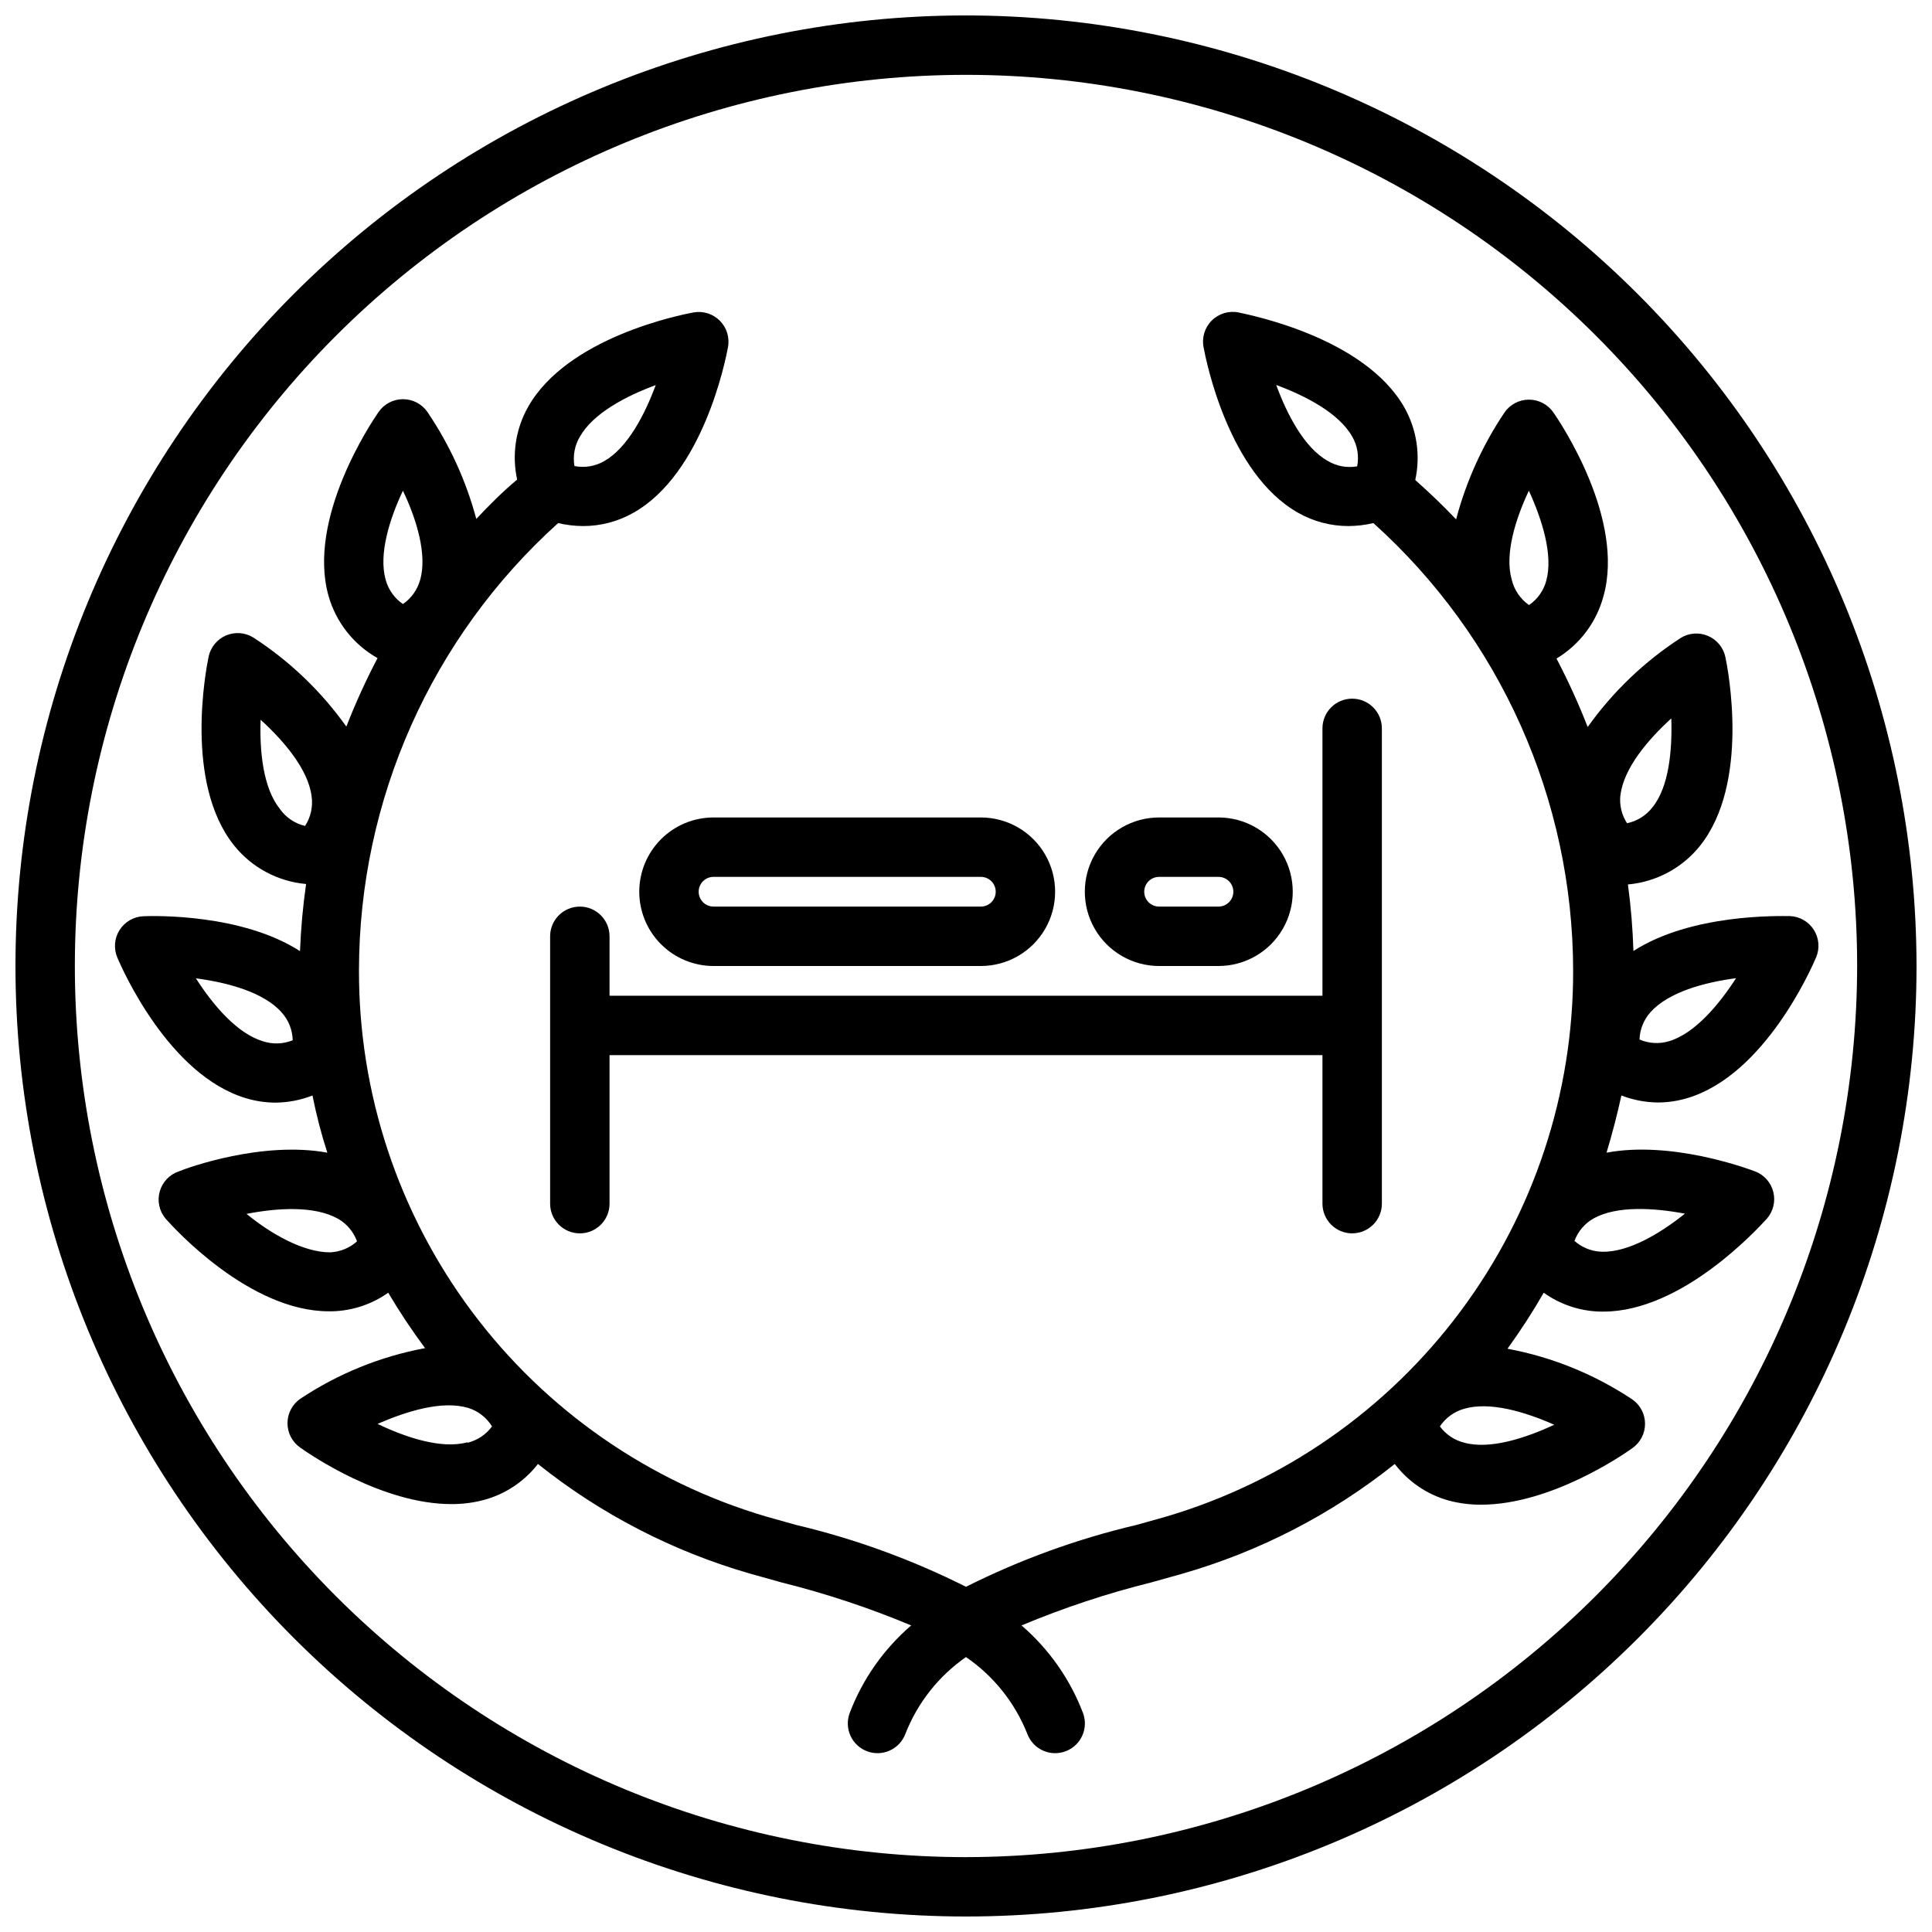<?xml version="1.0" encoding="UTF-8"?>
<!-- Uploaded to: SVG Find, www.svgrepo.com, Generator: SVG Find Mixer Tools -->
<svg width="800px" height="800px" version="1.1" viewBox="144 144 512 512" xmlns="http://www.w3.org/2000/svg">
 <defs>
  <clipPath id="a">
   <path d="m148.09 148.09h503.81v503.81h-503.81z"/>
  </clipPath>
 </defs>
 <g clip-path="url(#a)">
  <path d="m400 148.09c-66.812 0-130.88 26.539-178.12 73.781s-73.781 111.31-73.781 178.12c0 66.809 26.539 130.88 73.781 178.12 47.242 47.242 111.31 73.781 178.12 73.781 66.809 0 130.88-26.539 178.12-73.781 47.242-47.242 73.781-111.31 73.781-178.12-0.07-66.789-26.637-130.82-73.859-178.04-47.227-47.227-111.26-73.789-178.04-73.863zm0 488.07c-62.637 0-122.7-24.883-166.99-69.172-44.289-44.289-69.172-104.36-69.172-166.99 0-62.637 24.883-122.7 69.172-166.99 44.289-44.289 104.36-69.172 166.99-69.172 62.633 0 122.7 24.883 166.99 69.172 44.289 44.289 69.172 104.36 69.172 166.99-0.074 62.609-24.977 122.64-69.25 166.91-44.273 44.273-104.3 69.176-166.91 69.25z"/>
 </g>
 <path d="m568.93 302.03c5.746-20.469-11.297-45.895-13.266-48.727-1.469-2.129-3.891-3.394-6.477-3.394-2.582 0-5.004 1.266-6.473 3.394-5.828 8.664-10.164 18.242-12.832 28.34-3.465-3.66-7.086-7.125-10.824-10.43v-0.004c1.43-6.535 0.41-13.375-2.871-19.207-10.512-18.5-40.543-24.441-43.926-25.191-2.594-0.527-5.273 0.277-7.144 2.148-1.871 1.867-2.676 4.551-2.144 7.141 0.629 3.387 6.574 33.418 25.074 43.809h-0.004c4.055 2.301 8.641 3.508 13.305 3.504 2.227-0.016 4.445-0.277 6.613-0.789 33.637 30.242 52.875 73.324 52.938 118.55 0.074 32.555-10.402 64.254-29.859 90.352-19.457 26.102-46.848 45.191-78.066 54.414l-7.871 2.203c-15.625 3.68-30.762 9.176-45.105 16.375-14.297-7.188-29.383-12.684-44.949-16.375l-7.871-2.203h-0.004c-31.238-9.203-58.656-28.285-78.137-54.383-19.48-26.102-29.973-57.816-29.906-90.383 0.031-45.207 19.207-88.281 52.781-118.55 2.168 0.512 4.387 0.773 6.613 0.789 4.664 0.004 9.25-1.203 13.305-3.504 18.5-10.391 24.441-40.422 25.074-43.809h-0.004c0.52-2.566-0.273-5.219-2.113-7.082-1.84-1.863-4.484-2.688-7.055-2.207-3.387 0.629-33.418 6.574-43.809 25.074-3.281 5.832-4.305 12.668-2.875 19.207-3.938 3.305-7.398 6.769-10.824 10.43-2.703-10.102-7.082-19.68-12.949-28.34-1.469-2.125-3.891-3.394-6.473-3.394-2.586 0-5.004 1.27-6.477 3.394-1.969 2.832-19.012 28.262-13.266 48.727l0.004 0.004c1.98 6.996 6.652 12.922 12.988 16.492-3.09 5.891-5.848 11.949-8.266 18.145-6.66-9.359-15.035-17.375-24.68-23.617-2.176-1.332-4.859-1.531-7.203-0.531-2.348 1.004-4.062 3.078-4.606 5.57-0.707 3.387-6.535 33.418 6.691 50.027 4.703 5.898 11.617 9.609 19.129 10.273-0.844 5.898-1.383 11.836-1.613 17.789-15.43-9.918-38.496-9.367-41.484-9.25-2.586 0.105-4.949 1.473-6.332 3.656-1.383 2.184-1.605 4.906-0.598 7.285 1.34 3.188 13.699 31.172 34.047 37.273 2.551 0.777 5.203 1.176 7.871 1.184 3.356-0.027 6.676-0.668 9.801-1.891 1.051 5.246 2.363 10.301 3.938 15.152-17.199-3.148-36.918 3.938-39.359 4.961-2.457 0.828-4.344 2.816-5.051 5.309-0.711 2.492-0.145 5.172 1.508 7.168 2.242 2.559 22.277 24.602 43.297 24.602h0.906c5.32-0.137 10.484-1.848 14.836-4.922 2.996 5.062 6.254 9.961 9.762 14.684-11.812 2.199-23.059 6.766-33.062 13.422-2.125 1.469-3.394 3.887-3.394 6.473 0 2.586 1.27 5.004 3.394 6.477 2.441 1.73 21.609 14.957 40.027 14.957h0.004c2.867 0.016 5.727-0.34 8.5-1.062 5.734-1.523 10.809-4.883 14.445-9.566 16.672 13.316 35.812 23.203 56.324 29.086l8.148 2.281v0.004c11.754 2.922 23.266 6.738 34.441 11.414-7.281 6.266-12.883 14.246-16.297 23.223-0.73 1.957-0.652 4.125 0.215 6.023 0.867 1.902 2.453 3.379 4.41 4.109 4.074 1.523 8.613-0.547 10.137-4.621 3.219-8.223 8.809-15.305 16.059-20.352 7.32 5.016 12.98 12.102 16.254 20.352 1.523 4.074 6.059 6.144 10.137 4.621 4.074-1.52 6.144-6.059 4.625-10.133-3.418-8.977-9.02-16.957-16.297-23.223 11.172-4.676 22.688-8.492 34.441-11.414l8.148-2.281v-0.004c20.508-5.883 39.652-15.77 56.324-29.086 3.602 4.734 8.664 8.152 14.402 9.723 2.777 0.723 5.637 1.078 8.504 1.062 18.422 0 37.629-13.227 40.027-14.957 2.129-1.469 3.394-3.891 3.394-6.477 0-2.582-1.266-5.004-3.394-6.473-10.004-6.656-21.25-11.223-33.062-13.422 3.461-4.773 6.668-9.727 9.605-14.84 4.363 3.117 9.559 4.856 14.918 5h0.906c20.898 0 40.934-22.043 43.297-24.602h-0.004c1.707-1.938 2.352-4.586 1.73-7.09-0.617-2.504-2.426-4.547-4.84-5.465-2.637-0.984-22.355-8.148-39.359-4.961 1.496-4.961 2.809-10.012 3.938-15.152 3.09 1.195 6.371 1.82 9.684 1.852 2.668-0.008 5.32-0.406 7.871-1.184 20.348-6.102 32.707-34.125 34.047-37.273 1.008-2.379 0.785-5.102-0.598-7.285-1.383-2.184-3.746-3.551-6.332-3.656-2.953 0-26.055-0.668-41.484 9.25-0.184-5.898-0.668-11.785-1.457-17.633 7.516-0.664 14.43-4.375 19.129-10.273 13.227-16.609 7.398-46.68 6.691-50.027-0.543-2.492-2.258-4.566-4.602-5.566-2.348-1.004-5.031-0.805-7.207 0.527-9.641 6.246-18.016 14.258-24.676 23.617-2.418-6.195-5.18-12.254-8.266-18.145 6.125-3.676 10.586-9.59 12.438-16.492zm-318.15-27.984c3.582 7.477 6.492 16.926 4.566 23.617-0.715 2.609-2.332 4.883-4.566 6.414-2.234-1.531-3.856-3.805-4.566-6.414-1.93-6.734 1.023-16.141 4.566-23.617zm-32.629 84.309c-4.449-5.59-5.391-15.391-5.078-23.617 6.219 5.668 12.633 13.227 13.5 20.27v0.004c0.402 2.746-0.215 5.547-1.73 7.871-2.711-0.641-5.09-2.25-6.691-4.527zm13.344 117.53c-7.164 0-15.742-4.922-22.16-10.195 8.305-1.613 18.105-2.203 24.324 1.34v-0.004c2.293 1.344 4.047 3.445 4.957 5.945-1.965 1.766-4.484 2.797-7.125 2.914zm66.164-216.13c3.504-6.219 12.203-10.785 20.113-13.699-2.914 7.871-7.477 16.648-13.656 20.152l-0.004 0.004c-2.383 1.367-5.176 1.828-7.871 1.297-0.469-2.672 0.035-5.422 1.418-7.754zm-83.957 160.2c-6.848-2.047-13.227-9.566-17.789-16.688 8.383 1.102 17.91 3.66 22.672 8.973h-0.004c1.867 2.039 2.93 4.68 2.992 7.441-2.508 1.02-5.297 1.117-7.871 0.273zm54.199 106.27c-6.887 1.852-16.215-1.219-23.852-4.879 7.871-3.426 17.16-6.258 23.969-4.25v-0.004c2.652 0.812 4.918 2.562 6.375 4.922-1.586 2.16-3.887 3.695-6.492 4.328zm322.75-60.691c-6.574 5.273-14.996 10.352-22.082 10.195v-0.004c-2.703-0.059-5.297-1.078-7.32-2.871 0.941-2.539 2.754-4.66 5.117-5.984 6.141-3.383 15.941-2.793 24.246-1.219zm-17.199-110.88c0.867-7.086 7.242-14.602 13.461-20.27 0.277 8.422-0.629 18.262-5.039 23.617v-0.004c-1.664 2.144-4.039 3.621-6.691 4.172-1.414-2.176-2.039-4.773-1.773-7.359zm-77.543-88.48c-6.258-3.504-10.785-12.242-13.699-20.152 7.871 2.914 16.648 7.477 20.152 13.699l0.004-0.004c1.367 2.383 1.828 5.176 1.297 7.871-2.668 0.469-5.418-0.035-7.754-1.414zm36.211 260.17v-0.004c-2.621-0.625-4.934-2.16-6.531-4.328 1.496-2.25 3.742-3.894 6.336-4.644 6.848-2.047 16.254 0.789 23.969 4.211-7.555 3.504-16.961 6.613-23.812 4.762zm49.316-114.14c4.762-5.312 14.289-7.871 22.633-8.973-4.566 7.086-10.941 14.641-17.711 16.688v-0.004c-2.59 0.797-5.383 0.641-7.871-0.434 0.09-2.68 1.121-5.246 2.914-7.242zm-32.273-138.16c3.504 7.637 6.496 17.082 4.606 23.891-0.711 2.613-2.328 4.887-4.566 6.414-2.285-1.594-3.91-3.977-4.562-6.688-1.969-6.734 0.984-16.141 4.523-23.617z"/>
 <path d="m502.34 470.85c2.086 0 4.09-0.832 5.566-2.305 1.477-1.477 2.305-3.481 2.305-5.566v-125.95c0-4.348-3.523-7.875-7.871-7.875-4.348 0-7.875 3.527-7.875 7.875v70.848h-188.93v-15.746c0-4.348-3.523-7.871-7.871-7.871-4.348 0-7.875 3.523-7.875 7.871v70.852c0 4.348 3.527 7.871 7.875 7.871 4.348 0 7.871-3.523 7.871-7.871v-39.363h188.93v39.363c0 2.086 0.832 4.09 2.309 5.566 1.477 1.473 3.477 2.305 5.566 2.305z"/>
 <path d="m451.17 400h15.742c7.031 0 13.527-3.754 17.043-9.84 3.516-6.09 3.516-13.594 0-19.684-3.516-6.086-10.012-9.84-17.043-9.84h-15.742c-7.031 0-13.527 3.754-17.043 9.84-3.516 6.09-3.516 13.594 0 19.684 3.516 6.086 10.012 9.84 17.043 9.84zm0-23.617h15.742c2.176 0 3.938 1.762 3.938 3.938 0 2.172-1.762 3.934-3.938 3.934h-15.742c-2.176 0-3.938-1.762-3.938-3.934 0-2.176 1.762-3.938 3.938-3.938z"/>
 <path d="m313.41 380.32c0 5.219 2.074 10.223 5.766 13.914 3.688 3.691 8.695 5.766 13.914 5.766h70.848c7.031 0 13.527-3.754 17.043-9.84 3.516-6.09 3.516-13.594 0-19.684-3.516-6.086-10.012-9.84-17.043-9.84h-70.848c-5.219 0-10.227 2.074-13.914 5.766-3.691 3.691-5.766 8.695-5.766 13.918zm94.465 0c0 1.043-0.414 2.043-1.152 2.781-0.738 0.738-1.742 1.152-2.785 1.152h-70.848c-2.172 0-3.938-1.762-3.938-3.934 0-2.176 1.766-3.938 3.938-3.938h70.848c1.043 0 2.047 0.414 2.785 1.152 0.738 0.738 1.152 1.738 1.152 2.785z"/>
</svg>